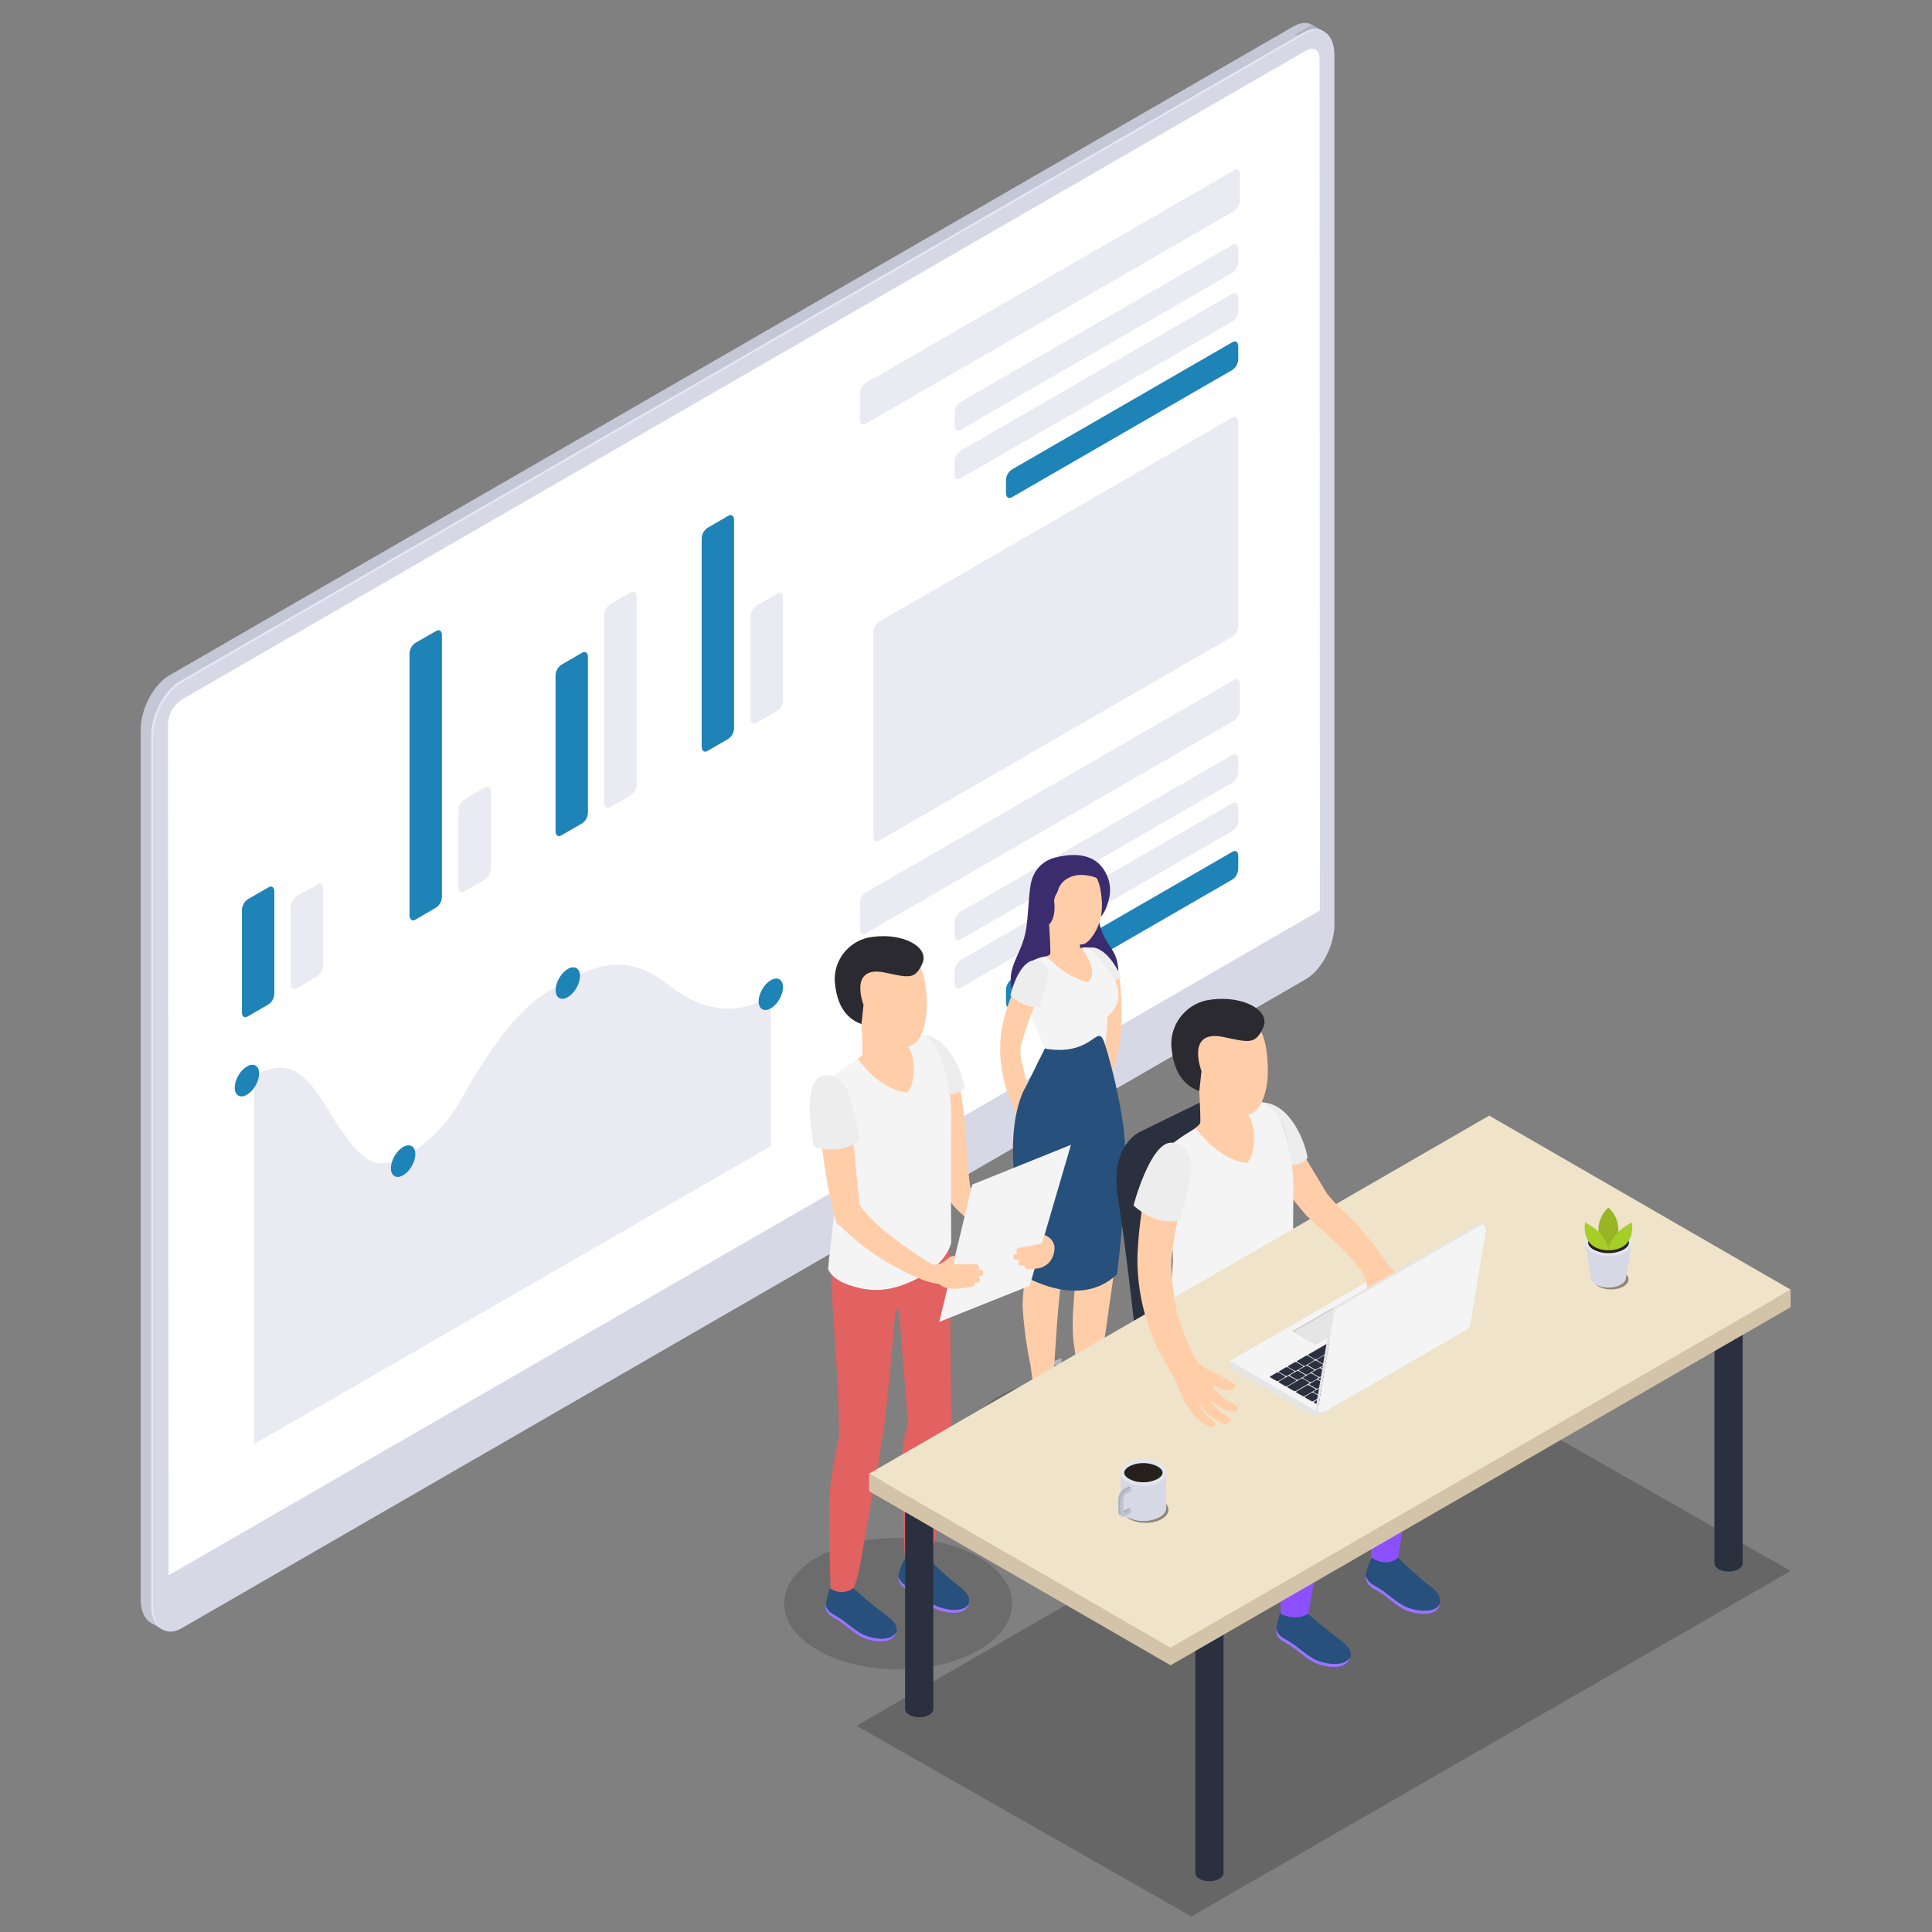 <?xml version="1.0" encoding="UTF-8" standalone="no"?>
<!DOCTYPE svg PUBLIC "-//W3C//DTD SVG 1.1//EN" "http://www.w3.org/Graphics/SVG/1.1/DTD/svg11.dtd">
<svg width="100%" height="100%" viewBox="0 0 500 500" version="1.1" xmlns="http://www.w3.org/2000/svg" xmlns:xlink="http://www.w3.org/1999/xlink" xml:space="preserve" xmlns:serif="http://www.serif.com/" style="fill-rule:evenodd;clip-rule:evenodd;stroke-linejoin:round;stroke-miterlimit:2;">
    <rect x="0" y="0" width="500" height="500" fill="#808080" stroke="none"/>
    <g transform="matrix(-0.657,0,0,0.657,465.227,167.477)">
        <g id="Слой_2">
            <g id="Dunno">
                <g id="monitor" transform="matrix(1.547,0,0,1.547,-104.211,-245.884)">
                    <path d="M254.8,342.2L254.8,339.95L258.27,341.39L254.8,342.2Z" style="fill:rgb(177,180,196);fill-rule:nonzero;"/>
                    <path d="M482,407L195.71,241.69C191.71,239.37 188.44,233.15 188.44,227.8L188.44,6.37C188.44,1.01 191.7,-1.45 195.71,0.87L482,166.14C486,168.46 489.27,174.68 489.27,180.03L489.27,401.46C489.24,406.81 486,409.27 482,407Z" style="fill:rgb(196,199,214);fill-rule:nonzero;"/>
                    <path d="M483.44,409.24L486.61,407.41L485.24,398.01L483.44,409.24Z" style="fill:rgb(196,199,214);fill-rule:nonzero;"/>
                    <path d="M187.93,2.24L191.05,0.43L195.54,3C195.54,3 190.76,3.73 190.64,3.7C190.52,3.67 187.93,2.24 187.93,2.24Z" style="fill:rgb(177,180,196);fill-rule:nonzero;"/>
                    <path d="M479.34,408.47L193.09,243.2C189.09,240.88 185.82,234.67 185.82,229.31L185.82,7.88C185.82,2.53 189.07,0.07 193.09,2.39L479.34,167.66C483.34,169.98 486.61,176.2 486.61,181.55L486.61,403C486.61,408.33 483.36,410.79 479.34,408.47Z" style="fill:rgb(228,231,242);fill-rule:nonzero;"/>
                    <path d="M478.84,408.76L192.58,243.49C188.58,241.17 185.31,234.95 185.31,229.6L185.31,8.17C185.31,2.82 188.57,0.36 192.58,2.68L478.84,168C482.84,170.31 486.11,176.53 486.11,181.89L486.11,403.26C486.11,408.62 482.85,411.08 478.84,408.76Z" style="fill:rgb(214,216,230);fill-rule:nonzero;"/>
                    <path d="M482.17,395.29L189,226L189.1,9.06C189.1,6.84 190.66,5.94 192.58,7.06L478.84,172.32C480.885,173.654 482.178,175.883 482.32,178.32L482.17,395.29Z" style="fill:white;fill-rule:nonzero;"/>
                    <path d="M304.72,102.08L210.8,47.86C209.922,47.227 209.394,46.213 209.38,45.13L209.38,38.58C209.38,37.58 210.01,37.05 210.8,37.5L304.72,91.72C305.595,92.356 306.121,93.368 306.14,94.45L306.14,101C306.14,102.05 305.5,102.54 304.72,102.08Z" style="fill:rgb(233,234,242);fill-rule:nonzero;"/>
                    <path d="M280.6,103.65L211.23,63.6C210.348,62.973 209.816,61.962 209.8,60.88L209.8,57.62C209.8,56.62 210.44,56.08 211.23,56.54L280.6,96.59C281.469,97.224 281.989,98.234 282,99.31L282,102.57C282,103.62 281.38,104.11 280.6,103.65Z" style="fill:rgb(233,234,242);fill-rule:nonzero;"/>
                    <path d="M280.6,116L211.23,76C210.348,75.373 209.816,74.362 209.8,73.28L209.8,70C209.8,69 210.44,68.46 211.23,68.92L280.6,109C281.477,109.63 282.004,110.64 282.02,111.72L282.02,114.98C282,116 281.38,116.47 280.6,116Z" style="fill:rgb(233,234,242);fill-rule:nonzero;"/>
                    <path d="M267.51,120.82L211.23,88.32C210.348,87.693 209.816,86.682 209.8,85.6L209.8,82.34C209.8,81.34 210.44,80.8 211.23,81.26L267.51,113.75C268.391,114.382 268.922,115.396 268.94,116.48L268.94,119.74C268.94,120.79 268.3,121.27 267.51,120.82Z" style="fill:rgb(30,131,183);fill-rule:nonzero;"/>
                    <path d="M304.72,231.84L210.8,177.62C209.922,176.987 209.394,175.973 209.38,174.89L209.38,168.34C209.38,167.29 210.01,166.81 210.8,167.26L304.72,221.48C305.595,222.116 306.121,223.128 306.14,224.21L306.14,230.76C306.14,231.81 305.5,232.29 304.72,231.84Z" style="fill:rgb(233,234,242);fill-rule:nonzero;"/>
                    <path d="M280.6,233.41L211.23,193.41C210.349,192.778 209.818,191.764 209.8,190.68L209.8,187.42C209.8,186.37 210.44,185.89 211.23,186.35L280.6,226.35C281.475,226.986 282.001,227.998 282.02,229.08L282.02,232.34C282,233.38 281.38,233.86 280.6,233.41Z" style="fill:rgb(233,234,242);fill-rule:nonzero;"/>
                    <path d="M280.6,245.77L211.23,205.72C210.351,205.091 209.82,204.081 209.8,203L209.8,199.74C209.8,198.74 210.44,198.21 211.23,198.67L280.6,238.67C281.475,239.306 282.001,240.318 282.02,241.4L282.02,244.66C282,245.74 281.38,246.22 280.6,245.77Z" style="fill:rgb(233,234,242);fill-rule:nonzero;"/>
                    <path d="M267.51,250.57L211.23,218.08C210.348,217.449 209.816,216.435 209.8,215.35L209.8,212.09C209.8,211.04 210.44,210.56 211.23,211.02L267.51,243.51C268.391,244.142 268.922,245.156 268.94,246.24L268.94,249.5C268.94,250.55 268.3,251 267.51,250.57Z" style="fill:rgb(30,131,183);fill-rule:nonzero;"/>
                    <path d="M329.85,247.94C329.85,247.94 340.21,256.64 355.17,244.76C365.85,236 375.4,241 380.72,244C386.04,247 393.72,248.84 408.35,275.26C408.35,275.26 413.11,283.54 420.97,288.08C428.83,292.62 432.61,290.4 438.79,281.08C444.97,271.76 449.02,261.44 460.38,268.18L460.38,361.87L328.83,286L328.83,247.33L329.85,247.94Z" style="fill:rgb(233,234,242);fill-rule:nonzero;"/>
                    <path d="M301.26,208.22L211.26,156.22C210.379,155.588 209.848,154.574 209.83,153.49L209.83,101.56C209.83,100.56 210.47,100.03 211.26,100.48L301.26,152.48C302.141,153.112 302.672,154.126 302.69,155.21L302.69,207.16C302.69,208.19 302.05,208.67 301.26,208.22Z" style="fill:rgb(233,234,242);fill-rule:nonzero;"/>
                    <path d="M380.53,244.47L380.53,315.73" style="fill:none;fill-rule:nonzero;"/>
                    <path d="M420.78,289.54L420.78,338.96" style="fill:none;fill-rule:nonzero;"/>
                    <g transform="matrix(0.866,-0.5,0.5,0.866,-71.26,223.03)">
                        <ellipse cx="380.53" cy="244.47" rx="2.53" ry="4.39" style="fill:rgb(30,131,183);"/>
                    </g>
                    <g transform="matrix(0.87,-0.5,0.5,0.87,-72.43,266.14)">
                        <ellipse cx="460.38" cy="268.23" rx="2.53" ry="4.39" style="fill:rgb(30,131,183);"/>
                    </g>
                    <g transform="matrix(0.87,-0.5,0.5,0.87,-87.96,249.08)">
                        <ellipse cx="420.78" cy="288.66" rx="2.53" ry="4.39" style="fill:rgb(30,131,183);"/>
                    </g>
                    <g transform="matrix(0.866,-0.5,0.5,0.866,-79.61,197.56)">
                        <ellipse cx="328.83" cy="247.33" rx="2.53" ry="4.39" style="fill:rgb(30,131,183);"/>
                    </g>
                    <path d="M332.54,178.23L327.15,175.12C326.269,174.488 325.738,173.474 325.72,172.39L325.72,146.39C325.72,145.34 326.36,144.86 327.15,145.31L332.54,148.43C333.419,149.04 333.961,150.031 334,151.1L334,177.15C334,178.2 333.33,178.68 332.54,178.23Z" style="fill:rgb(233,234,242);fill-rule:nonzero;"/>
                    <path d="M345,185.4L339.61,182.28C338.728,181.653 338.196,180.642 338.18,179.56L338.18,126.56C338.18,125.56 338.82,125.02 339.61,125.48L345,128.6C345.881,129.232 346.412,130.246 346.43,131.33L346.43,184.33C346.39,185.37 345.75,185.85 345,185.4Z" style="fill:rgb(30,131,183);fill-rule:nonzero;"/>
                    <path d="M369.79,199.73L364.4,196.62C363.515,195.991 362.983,194.975 362.97,193.89L362.97,146.05C362.97,145 363.61,144.52 364.4,144.97L369.79,148.08C370.671,148.712 371.202,149.726 371.22,150.81L371.22,198.66C371.22,199.71 370.58,200.19 369.79,199.73Z" style="fill:rgb(233,234,242);fill-rule:nonzero;"/>
                    <path d="M382.21,206.9L376.82,203.79C375.939,203.158 375.408,202.144 375.39,201.06L375.39,161.42C375.39,160.42 376.03,159.89 376.82,160.34L382.21,163.46C383.092,164.087 383.624,165.098 383.64,166.18L383.64,205.82C383.64,206.88 383,207.36 382.21,206.9Z" style="fill:rgb(30,131,183);fill-rule:nonzero;"/>
                    <path d="M406.94,221.18L401.54,218.07C400.662,217.437 400.134,216.423 400.12,215.34L400.12,195.75C400.12,194.69 400.75,194.21 401.54,194.67L406.94,197.78C407.815,198.416 408.341,199.428 408.36,200.51L408.36,220.1C408.36,221.15 407.72,221.63 406.94,221.18Z" style="fill:rgb(233,234,242);fill-rule:nonzero;"/>
                    <path d="M419.35,228.35L414,225.23C413.118,224.603 412.586,223.592 412.57,222.51L412.57,155.88C412.57,154.82 413.21,154.34 414,154.8L419.39,157.91C420.272,158.541 420.804,159.555 420.82,160.64L420.82,227.27C420.78,228.32 420.14,228.8 419.35,228.35Z" style="fill:rgb(30,131,183);fill-rule:nonzero;"/>
                    <path d="M449.64,245.84L444.25,242.72C443.368,242.093 442.836,241.082 442.82,240L442.82,220.4C442.82,219.35 443.46,218.87 444.25,219.32L449.64,222.44C450.525,223.069 451.057,224.085 451.07,225.17L451.07,244.76C451.07,245.81 450.43,246.29 449.64,245.84Z" style="fill:rgb(233,234,242);fill-rule:nonzero;"/>
                    <path d="M462.06,253L456.67,249.88C455.785,249.251 455.253,248.235 455.24,247.15L455.24,221.15C455.24,220.1 455.88,219.62 456.67,220.07L462.06,223.18C462.941,223.812 463.472,224.826 463.49,225.91L463.49,251.96C463.49,253 462.85,253.46 462.06,253Z" style="fill:rgb(30,131,183);fill-rule:nonzero;"/>
                </g>
                <g transform="matrix(1.978,0,0,1.978,-484.207,-586.179)">
                    <ellipse cx="423.93" cy="486.82" rx="22.69" ry="13.1" style="fill-opacity:0.16;"/>
                </g>
                <g id="Girl_8" transform="matrix(1.858,0,0,1.858,-562.526,-357.121)">
                    <ellipse cx="455.85" cy="360.19" rx="22.69" ry="13.1" style="fill-opacity:0.2;"/>
                    <path id="_Контур_27_" serif:id="_Контур_27" d="M454.85,237.69C455.76,236.23 462.71,235.27 465,241.16C465.86,243.39 465.73,249.1 466.46,252.68C467.19,256.26 468.89,258.3 469.46,261.21C470.03,264.12 469.08,268.99 462.07,269.86C455.06,270.73 449.67,268.26 448.01,266.02C446.35,263.78 446.32,259.02 448.01,256.49C449.7,253.96 451.01,251.86 451.01,248.49L454.85,237.69Z" style="fill:rgb(58,44,109);fill-rule:nonzero;"/>
                    <path d="M446.53,262.33C446.53,262.33 444.88,274 448,282.21C451.12,290.42 450.25,280.08 450.25,280.08L449.5,277.62C449.5,277.62 448.88,268.12 449.14,265.79C449.4,263.46 449.34,261.46 449.5,261.27C449.66,261.08 448.89,260.71 448.56,260.66C448.23,260.61 446.53,262.33 446.53,262.33Z" style="fill:rgb(255,206,169);fill-rule:nonzero;"/>
                    <path id="_Контур_28_" serif:id="_Контур_28" d="M459.44,236.68C459.44,236.68 454.21,235.17 451.04,238C448.909,239.96 448.043,242.955 448.8,245.75C449.22,247.4 450.07,249.66 451.38,249.75C452.69,249.84 459.44,236.68 459.44,236.68Z" style="fill:rgb(58,44,109);fill-rule:nonzero;"/>
                    <path id="_Контур_29_" serif:id="_Контур_29" d="M461.44,251C461.44,251 461.1,256.83 461.21,257.26C461.32,257.69 463.49,258.1 464.11,258.61C464.73,259.12 460.94,265.03 459.01,265.91C457.08,266.79 451.13,264.55 450.72,261.58C450.34,258.86 452.42,256.74 453.23,256C453.776,255.964 454.324,255.964 454.87,256L455.04,253.18C457.65,252.25 461.44,251 461.44,251Z" style="fill:rgb(255,206,169);fill-rule:nonzero;"/>
                    <path id="_Контур_30_" serif:id="_Контур_30" d="M462.24,257.77C463.88,258.03 465.75,258.9 466.01,259.77C466.686,263 466.525,266.35 465.54,269.5C464.12,273.25 463.17,275.64 462.35,277.26C462.35,277.26 455.26,280.26 449.55,276.75C449.55,276.75 449.15,272.75 449.13,270.58C443.85,265.98 448.36,260.3 452.83,255.89C453.366,255.85 453.904,255.85 454.44,255.89C454.976,255.93 450.44,260.61 453.23,263.29C459.16,261.5 460.34,258.84 462.24,257.77Z" style="fill:rgb(244,244,244);fill-rule:nonzero;"/>
                    <path id="_Контур_31_" serif:id="_Контур_31" d="M450.55,243.72C451.14,239.97 453.84,237.14 457.71,237.37C461.649,237.557 464.788,240.848 464.788,244.792C464.788,247.29 463.528,249.627 461.44,251C461.307,251.564 461.109,252.111 460.85,252.63C459.48,254.23 455.85,255.24 454.64,255.25C453.64,255.25 452.71,254.3 451.74,252.69C449.71,249.29 450.23,245.57 450.55,243.72Z" style="fill:rgb(255,206,169);fill-rule:nonzero;"/>
                    <path d="M458.9,237.44C461.61,237.97 463.84,238.73 464.58,241.39C465.08,243.23 465.74,246.72 465.11,248.19L464.73,249.26L461.44,251C461.44,251 459.91,249.72 460.39,246C460.368,245.494 460.209,245.003 459.93,244.58C459.721,244.228 459.566,243.847 459.47,243.45C459.082,242.442 458.323,241.619 457.35,241.15C454.9,239.78 451.35,240.96 450.83,241.46C452.213,238.38 455.608,236.688 458.9,237.44Z" style="fill:rgb(58,44,109);fill-rule:nonzero;"/>
                    <path id="_Контур_32_" serif:id="_Контур_32" d="M466.2,285C466.81,281.2 467.95,278.74 467.42,276.65C466.239,272.424 464.693,268.309 462.8,264.35C461.6,261.99 461.97,260.35 463.21,259.41C464.61,258.41 465.94,258.82 467.21,261.41C468.8,264.7 470.58,268.08 471.45,272.98C472.008,276.149 471.967,279.396 471.33,282.55C470.79,285.96 469.71,287.88 468.42,291.08C468.06,292 465.68,288.24 466.2,285Z" style="fill:rgb(255,206,169);fill-rule:nonzero;"/>
                    <path d="M463.83,355.83C462.46,356.94 460.32,356.17 460.22,356.27C458.627,357.644 456.958,358.926 455.22,360.11C454.36,360.78 453.03,361.68 453.27,362.98C453.7,365.29 457.4,364.58 458.8,363.87C460.2,363.16 461.33,361.99 462.65,361.17C463.6,360.58 464.52,360.28 464.65,359.09C464.74,358.37 464.07,355.8 463.83,355.83Z" style="fill:rgb(39,80,124);fill-rule:nonzero;"/>
                    <path d="M464.63,358.61C464.45,359.75 463.54,360.07 462.63,360.61C461.29,361.44 460.11,362.61 458.71,363.35C457.31,364.09 454.2,364.65 453.3,363C453.79,365.23 457.43,364.53 458.81,363.83C460.19,363.13 461.34,361.95 462.66,361.13C463.61,360.54 464.53,360.24 464.66,359.05C464.661,358.903 464.651,358.756 464.63,358.61Z" style="fill:rgb(30,121,172);fill-rule:nonzero;"/>
                    <path d="M454.2,353.9C452.95,354.9 451.05,354.35 450.96,354.45C449.495,355.7 447.963,356.869 446.37,357.95C445.58,358.56 444.37,359.39 444.58,360.57C444.98,362.69 448.37,362.04 449.65,361.39C450.93,360.74 451.97,359.67 453.18,358.92C454.04,358.38 454.89,358.1 455.03,357.01C455.11,356.35 454.43,353.88 454.2,353.9Z" style="fill:rgb(39,80,124);fill-rule:nonzero;"/>
                    <path d="M455,356.57C454.83,357.62 454,357.9 453.14,358.44C451.91,359.2 450.83,360.3 449.55,360.95C448.27,361.6 445.42,362.14 444.55,360.63C445,362.63 448.33,362.03 449.55,361.39C449.834,361.241 450.112,361.068 450.386,360.881C451.288,360.265 452.152,359.495 453.08,358.92C453.94,358.38 454.79,358.1 454.93,357.01C454.967,356.866 454.99,356.719 455,356.57Z" style="fill:rgb(30,121,172);fill-rule:nonzero;"/>
                    <path d="M446.81,290.1C447.42,285.37 449.16,278.5 449.16,278.5C450.808,279.274 452.592,279.719 454.41,279.81C457.072,279.793 459.726,279.532 462.34,279.03C463.195,280.523 464.129,281.968 465.14,283.36C466.5,285.25 469.14,289.36 468.51,296.65C468.1,301.38 465.44,321.49 465.44,321.49C466.473,324.872 467.022,328.384 467.07,331.92C466.83,336.119 466.275,340.294 465.41,344.41L463.83,355.83C463.83,355.83 461.72,357.35 460.22,356.27L460.41,345.1C460.23,342.37 459.96,338.34 459.78,335.76C459.5,331.57 458.78,324.91 458.53,323.24C458.28,321.57 457.78,318.67 457.53,315.41C457.28,312.15 456.05,295.61 456.05,295.61L455.88,298.71C455.88,298.71 455.71,303.71 454.99,309.95C454.27,316.19 453.99,318.95 453.99,318.95C454.674,320.199 455.153,321.549 455.41,322.95C455.54,324.29 457.07,334.95 456.15,340.31L454.29,354C453.339,354.655 452.129,354.815 451.04,354.43L449.93,340.59C449.19,335.32 447.62,324.16 447.38,322.71C446.846,319.788 446.532,316.829 446.44,313.86C446.07,307.87 446.21,294.83 446.81,290.1Z" style="fill:rgb(255,206,169);fill-rule:nonzero;"/>
                    <path d="M462.35,277.29L466.42,285.47C466.42,285.47 472.64,294.57 466.2,317.95L467.41,325.16C467.41,325.16 455.22,332.99 447.06,325.16C447.06,325.16 444.23,303.55 445.74,293.59C446.572,287.858 447.842,282.198 449.54,276.66C451.238,271.122 451.54,278.87 461.81,277.41" style="fill:rgb(39,80,124);fill-rule:nonzero;"/>
                    <path d="M469.66,266.05C469.66,266.05 466.83,268.87 463.47,268.52L461.86,263C461.86,263 460.86,260.13 463.26,258.87C465.66,257.61 468.25,260.43 469.66,266.05Z" style="fill:rgb(237,237,237);fill-rule:nonzero;"/>
                    <path d="M452.83,255.92C452.83,255.92 449.59,254.92 446.16,262.11L447.44,262.88C449.047,260.419 450.849,258.091 452.83,255.92Z" style="fill:rgb(237,237,237);fill-rule:nonzero;"/>
                </g>
                <g id="Men_13" transform="matrix(-2.197,0,0,2.197,404.774,-421.82)">
                    <path d="M11,360.45C12.53,361.69 14.78,360.56 14.89,360.67C16.681,362.333 18.561,363.899 20.52,365.36C21.52,366.11 22.95,367.11 22.68,368.54C22.2,371.11 18.09,370.32 16.54,369.54C14.99,368.76 13.72,367.45 12.25,366.54C11.25,365.89 10.17,365.54 10.01,364.23C9.86,363.42 10.68,360.42 11,360.45Z" style="fill:rgb(39,80,124);fill-rule:nonzero;"/>
                    <path d="M10,363.69C10.2,364.96 11.22,365.31 12.26,365.95C13.75,366.88 15.06,368.22 16.61,369C18.16,369.78 21.61,370.45 22.61,368.61C22.07,371.09 18.02,370.31 16.49,369.54C14.96,368.77 13.67,367.45 12.2,366.54C11.2,365.89 10.12,365.54 9.96,364.23C9.949,364.049 9.962,363.867 10,363.69Z" style="fill:rgb(156,115,255);fill-rule:nonzero;"/>
                    <path d="M24.19,355.53C25.71,356.77 28.38,355.41 28.5,355.53C30.08,357.136 31.749,358.652 33.5,360.07C34.45,360.82 35.94,361.82 35.67,363.25C35.19,365.82 31.07,365.03 29.52,364.25C27.97,363.47 26.7,362.16 25.23,361.25C24.23,360.6 23.15,360.25 22.99,358.94C22.91,358.14 23.92,355.5 24.19,355.53Z" style="fill:rgb(39,80,124);fill-rule:nonzero;"/>
                    <path d="M23.06,358.58C23.26,359.85 24.28,360.2 25.32,360.85C26.81,361.77 28.12,363.11 29.67,363.85C31.22,364.59 34.67,365.29 35.67,363.46C35.13,365.94 31.08,365.16 29.55,364.38C28.02,363.6 26.73,362.29 25.26,361.38C24.21,360.73 23.18,360.38 23.02,359.07C23.014,358.906 23.027,358.741 23.06,358.58Z" style="fill:rgb(156,115,255);fill-rule:nonzero;"/>
                    <path id="_Контур_11_" serif:id="_Контур_11" d="M10.86,304.15C10.94,306.46 11.66,316.47 11.98,321.77C12.3,327.07 12.37,333.57 12.37,333.57C12.37,333.57 11.46,337.44 10.86,341.98C10.26,346.52 10.86,360.85 10.86,360.85C12.051,361.608 13.579,361.608 14.77,360.85C15.961,360.092 17.21,349.38 18.34,344.21C19.47,339.04 19.67,336.07 20.25,332.86C20.96,328.99 22.49,310.91 22.49,310.91L23.11,310.91L24.74,331.32C24.246,332.828 23.911,334.383 23.74,335.96C23.3,339.28 24.21,356.01 24.21,356.01C25.536,356.746 27.168,356.68 28.43,355.84C29.692,355 32.51,333.68 32.51,330.31C32.51,328.08 32.12,298.68 32.12,298.68L10.86,304.15Z" style="fill:rgb(226,97,97);fill-rule:nonzero;"/>
                    <path id="_Контур_12_" serif:id="_Контур_12" d="M16.39,259.57C16.39,259.57 16.65,264.57 16.54,265.04C16.43,265.51 14.23,266.96 13.59,267.49C12.95,268.02 17.07,272.08 19.07,273C21.07,273.92 27.41,271.5 27.53,268.38C27.65,265.26 26.44,262.65 25.47,262.51C24.5,262.37 16.39,259.57 16.39,259.57Z" style="fill:rgb(255,206,169);fill-rule:nonzero;"/>
                    <path d="M30.17,268.9C30.46,266.68 29,264.58 30.42,262.81C35.42,267.68 34.75,280.55 35.88,288.81C39.56,292.67 46.97,296.46 49.05,297.4C49.43,297.58 49.76,297.76 49.69,298.17C49.414,299.531 48.837,300.812 48,301.92C43.1,299.8 39.57,298.59 33.44,292.77C32.862,292.153 32.344,291.483 31.89,290.77C30.1,285.48 29.66,272.73 30.17,268.9Z" style="fill:rgb(255,206,169);fill-rule:nonzero;"/>
                    <path id="_Контур_13_" serif:id="_Контур_13" d="M15.83,265.91C15.83,265.91 19.48,271.35 24.57,271.86C26.18,270.28 26.32,264.65 24.1,262.86C24.1,262.86 26.1,261.21 27.54,261.53C29.038,262.437 30.155,263.86 30.68,265.53C31.973,269.271 32.583,273.214 32.48,277.17C32.39,282.51 32.48,298.81 32.48,298.81C32.48,298.81 31.76,302.26 27.16,304.81C22.56,307.36 19.16,307.63 16.01,306.9C13.43,306.3 11.3,305.39 10.41,303.52C10.64,299.78 12.31,290.02 11.69,285.32C11.07,280.62 10.07,277.11 9.81,273.32C9.55,269.53 10.31,269.6 12.22,268.24C13.368,267.381 14.574,266.602 15.83,265.91Z" style="fill:rgb(244,244,244);fill-rule:nonzero;"/>
                    <path id="_Контур_14_" serif:id="_Контур_14" d="M27.77,252.07C27.17,248.17 24.36,245.21 20.34,245.43C16.246,245.636 12.989,249.061 12.989,253.16C12.989,255.726 14.265,258.132 16.39,259.57C16.532,260.163 16.743,260.737 17.02,261.28C18.44,262.94 22.75,263.97 24.02,263.79C25.522,263.657 26.799,262.615 27.23,261.17C28.52,258.1 28.1,254 27.77,252.07Z" style="fill:rgb(255,206,169);fill-rule:nonzero;"/>
                    <path d="M16.39,259.57L16.76,256.16C16.76,256.16 14,249 20.55,250.34C24.89,251.26 25.98,251.65 27.3,248.74C28.62,245.83 23.97,243.21 18.44,243.94C14.51,244.348 11.512,247.74 11.59,251.69C11.74,253.83 12.31,258.17 16.39,259.57Z" style="fill:rgb(43,42,48);fill-rule:nonzero;"/>
                    <path d="M8.69,271.07C10.6,270.53 9.15,270.98 10.6,270.53C15.6,275.39 14.94,283.74 16.07,291.98C18.81,296.51 29,302.65 29,302.65C29.13,303.52 28.82,303.78 27.72,305.56C22.058,303.384 16.907,300.061 12.59,295.8C12.35,295.57 12,295.51 11.9,295.2C10.13,289.94 8.19,274.9 8.69,271.07Z" style="fill:rgb(255,206,169);fill-rule:nonzero;"/>
                    <path d="M53.95,281.23L46.55,306.5L30.34,312.98L36.25,288.36L53.95,281.23Z" style="fill:rgb(244,244,244);fill-rule:nonzero;"/>
                    <path d="M26.42,302.83C26.66,301.97 27.29,302.18 27.99,302.4C28.752,302.703 29.587,302.776 30.39,302.61C31.016,302.303 31.595,301.909 32.11,301.44C32.437,301.246 32.81,301.143 33.19,301.14C33.19,301.35 32.82,302.64 32.82,302.64L36.74,302.64C36.781,302.631 36.823,302.627 36.865,302.627C37.194,302.627 37.465,302.898 37.465,303.227C37.465,303.381 37.406,303.529 37.3,303.64L37.54,303.64C38.27,303.47 38.54,304.59 37.85,304.76L37.25,304.85C37.73,305.03 37.85,305.85 37.25,305.93L37.06,305.93C36.974,305.949 36.886,305.949 36.8,305.93L36.69,305.93C36.699,305.972 36.703,306.015 36.703,306.057C36.703,306.372 36.471,306.642 36.16,306.69C34.42,306.91 31.87,307.6 30.3,306.17C29.21,306.066 28.145,305.778 27.15,305.32C26.16,304.83 26.13,303.86 26.42,302.83Z" style="fill:rgb(255,206,169);fill-rule:nonzero;"/>
                    <path d="M44.17,300.76L44.41,300.76C44.251,300.648 44.156,300.465 44.156,300.27C44.156,299.943 44.423,299.673 44.75,299.67C45.12,299.67 48.75,298.91 48.75,298.91L49.19,297.41C49.19,297.32 49.82,297.71 49.84,297.72C50.483,298.119 50.91,298.789 51,299.54C51.047,300.577 50.688,301.593 50,302.37C49.34,303.03 48.453,303.413 47.52,303.44L46.26,303.52C46.243,303.521 46.227,303.522 46.21,303.522C45.867,303.522 45.584,303.243 45.58,302.9L45.4,302.9C45.314,302.919 45.226,302.919 45.14,302.9L45,302.9C44.38,302.9 44.33,302.12 44.75,301.84L44.15,301.84C43.36,301.92 43.42,300.76 44.17,300.76Z" style="fill:rgb(255,206,169);fill-rule:nonzero;"/>
                    <path d="M32.23,272.2C33.234,272.154 34.183,271.724 34.88,271C34.74,269.13 32.35,262 27.54,261.51C28.848,262.428 29.885,263.682 30.54,265.14C31.283,267.447 31.848,269.807 32.23,272.2Z" style="fill:rgb(237,237,237);fill-rule:nonzero;"/>
                    <path d="M7.83,281.57C7.83,281.57 12.61,283.22 15.98,280.45C16.35,279.81 13.98,271.67 13.98,271.67C13.98,271.67 11.98,267.5 8.83,269.16C5.68,270.82 7.83,281.57 7.83,281.57Z" style="fill:rgb(237,237,237);fill-rule:nonzero;"/>
                </g>
                <g id="Слой_1-2">
                    <g id="Men_12">
                        <path d="M238.8,500L2.75,363.89L134.7,288.77L370.75,424.88L238.8,500Z" style="fill-opacity:0.2;fill-rule:nonzero;"/>
                        <path d="M203.08,379.1C199.57,381.96 194.38,379.34 194.08,379.61C190.5,383.19 185.08,387.28 181.08,390.4C178.89,392.13 175.47,394.4 176.08,397.75C177.19,403.67 186.67,401.85 190.25,400.04C193.83,398.23 196.74,395.22 200.13,393.12C202.54,391.62 204.92,390.84 205.29,387.79C205.6,386 203.7,379 203.08,379.1Z" style="fill:rgb(39,80,124);fill-rule:nonzero;"/>
                        <path d="M205.33,386.56C204.86,389.48 202.52,390.29 200.12,391.78C196.68,393.91 193.65,397 190.12,398.78C186.81,400.45 178.57,402.11 176.25,397.88C177.51,403.59 186.82,401.8 190.37,400.01C193.92,398.22 196.86,395.19 200.25,393.09C202.66,391.59 205.04,390.81 205.41,387.76C205.428,387.358 205.402,386.956 205.33,386.56Z" style="fill:rgb(156,115,255);fill-rule:nonzero;"/>
                        <path d="M167.43,358.57C163.92,361.43 157.77,358.3 157.51,358.57C153.848,362.265 149.979,365.747 145.92,369C143.73,370.72 140.32,373 140.92,376.34C142.02,382.26 151.5,380.44 155.08,378.63C158.66,376.82 161.58,373.81 164.96,371.71C167.38,370.21 169.75,369.43 170.13,366.39C170.37,364.57 168.06,358.49 167.43,358.57Z" style="fill:rgb(39,80,124);fill-rule:nonzero;"/>
                        <path d="M170,365.6C169.54,368.52 167.19,369.33 164.8,370.82C161.36,372.95 158.33,376.04 154.75,377.82C151.45,379.49 143.2,381.15 140.88,376.92C142.15,382.63 151.46,380.84 155,379.05C158.54,377.26 161.5,374.23 164.88,372.13C167.3,370.63 169.67,369.85 170.05,366.8C170.073,366.399 170.056,365.997 170,365.6Z" style="fill:rgb(156,115,255);fill-rule:nonzero;"/>
                        <path id="_Контур_" d="M250.07,266.46C253.96,290.79 243.15,299.87 229.07,305.05C218.99,308.76 204.53,314.48 204.53,314.48C204.53,314.48 204.73,319.82 204.84,331.81C204.94,342.36 203.55,380.89 203.55,380.89C203.55,380.89 197.73,383.89 192.79,380.77C192.79,380.77 187.13,351.25 185.92,337.94C184.29,319.89 181.52,308.07 182.45,304.19C183.26,300.77 202.99,291.06 209.25,285.87L167.91,299.72C168.733,304.206 169.135,308.759 169.11,313.32C168.73,327.64 167.94,358.65 167.94,358.65C167.94,358.65 162.27,362.74 157.43,358.73C157.43,358.73 147.03,297.34 148.29,289.21C149.49,281.5 185.92,265.74 192.34,260.31C194.604,258.47 197.548,257.676 200.43,258.13L250.07,266.46Z" style="fill:rgb(140,80,255);fill-rule:nonzero;"/>
                        <path d="M234.24,178.79L258.29,190.56C258.29,190.56 271.35,195.21 267.69,217.28C265.03,233.28 261.47,265.36 261.47,265.36L216.25,260.78L234.24,178.79Z" style="fill:rgb(43,48,63);fill-rule:nonzero;"/>
                        <path id="_Контур_2_" serif:id="_Контур_2" d="M235.68,174.86C235.68,174.86 235.08,186.45 235.34,187.48C235.6,188.51 240.66,191.9 242.13,193.12C243.6,194.34 234.13,203.69 229.51,205.81C224.89,207.93 210.28,202.34 210.02,195.17C209.76,188 212.52,181.96 214.77,181.64C217.02,181.32 235.68,174.86 235.68,174.86Z" style="fill:rgb(255,206,169);fill-rule:nonzero;"/>
                        <path d="M193.59,201.62L185.26,215.5L174.16,228L182.49,233.55L193.59,223.83C193.59,223.83 211.16,203 210,201.62C208.84,200.24 193.59,201.62 193.59,201.62Z" style="fill:rgb(255,206,169);fill-rule:nonzero;"/>
                        <path id="_Контур_3_" serif:id="_Контур_3" d="M237,189.48C237,189.48 228.59,202 216.86,203.18C213.16,199.54 212.86,186.56 217.94,182.41C217.94,182.41 213.24,178.62 210.02,179.35C206.563,181.449 203.987,184.74 202.78,188.6C199.792,197.217 198.389,206.304 198.64,215.42C198.84,227.72 198.64,258.8 198.64,258.8C198.64,258.8 200.39,270.68 211,276.59C219.451,281.363 229.412,282.736 238.84,280.43C244.78,279.05 247,275.72 249.04,271.43C248.51,262.81 245.1,245.07 246.54,234.24C247.98,223.41 250.26,215.31 250.85,206.55C251.44,197.79 249.7,197.97 245.31,194.84C242.674,192.853 239.897,191.062 237,189.48Z" style="fill:rgb(244,244,244);fill-rule:nonzero;"/>
                        <ellipse cx="231.7" cy="482.9" rx="5.55" ry="3.21" style="fill:rgb(43,48,63);"/>
                        <rect x="226.15" y="373.65" width="11.11" height="108.92" style="fill:rgb(43,48,63);"/>
                        <ellipse cx="27.21" cy="360.93" rx="5.55" ry="3.21" style="fill:rgb(43,48,63);"/>
                        <rect x="21.66" y="251.67" width="11.11" height="108.92" style="fill:rgb(43,48,63);"/>
                        <ellipse cx="346.02" cy="418.34" rx="5.55" ry="3.21" style="fill:rgb(43,48,63);"/>
                        <rect x="340.47" y="317.42" width="11.11" height="100.59" style="fill:rgb(43,48,63);"/>
                        <path d="M359.74,329L121.49,191.48L8.76,256.56L2.76,253.09L2.76,260L247,401.06L365.74,332.51L365.74,325.57L359.74,329Z" style="fill:rgb(211,196,169);fill-rule:nonzero;"/>
                        <path d="M247.02,394.12L2.75,253.09L121.49,184.54L365.76,325.57L247.02,394.12Z" style="fill:rgb(239,227,202);fill-rule:nonzero;"/>
                        <path id="_Контур_4_" serif:id="_Контур_4" d="M223.49,289.34C225.55,288.34 227.05,286.78 230.07,285.56C232.2,284.9 234.136,283.729 235.71,282.15C237.77,280.15 241.15,272.49 243.56,265.05C246.41,256.26 246.9,244.32 246.4,239.17C245.4,228.73 241.61,214.11 240.66,208.1C239.71,202.09 241.66,199.7 244.44,197.48C247.72,194.88 252.25,196.03 254.68,204.48C257.799,216.136 259.607,228.103 260.07,240.16C260.171,249.104 258.796,258.004 256,266.5C253.47,274.4 250.17,280.08 245.95,287.22C244.79,289.16 244.42,290.89 242.66,294.85C240.9,298.81 237.9,303 235,305.09C232.1,307.18 230.66,307.5 230,307.09C229.13,306.58 229.31,305.64 230.54,304.52C232.634,302.89 234.416,300.894 235.8,298.63C237.184,296.366 233.22,301.22 231.54,302.63C230.045,303.889 228.391,304.944 226.62,305.77C224.89,306.53 222.5,305.07 223.72,303.91C224.94,302.75 226.19,302.18 228.65,300.05C229.959,298.929 231.131,297.657 232.14,296.26C230.415,297.577 228.589,298.758 226.68,299.79C224,301.16 222.61,301.18 221.68,301.14C220.75,301.1 219.68,299.83 221.37,298.59C222.9,297.48 225.3,296.73 227.89,294.15C229.77,292.28 230.84,290.69 230.31,290.66C229.78,290.63 228.75,291.8 226.54,292.5C224.33,293.2 221.97,292.56 221.69,291.35C221.41,290.14 221.43,290.36 223.49,289.34Z" style="fill:rgb(255,206,169);fill-rule:nonzero;"/>
                        <path id="_Контур_5_" serif:id="_Контур_5" d="M209.45,157.59C210.83,148.59 217.31,141.77 226.59,142.29C236.01,142.786 243.492,150.672 243.492,160.105C243.492,166.008 240.562,171.542 235.68,174.86C235.355,176.222 234.872,177.541 234.24,178.79C230.96,182.63 221.04,185 218.19,184.59C214.53,184.07 212.54,182.54 210.8,178.54C207.72,171.48 208.69,162 209.45,157.59Z" style="fill:rgb(255,206,169);fill-rule:nonzero;"/>
                        <path d="M235.68,174.86L234.83,167.01C234.83,167.01 241.24,150.41 226.09,153.6C216.09,155.7 213.58,156.6 210.53,149.9C207.48,143.2 218.22,137.16 230.97,138.83C240.021,139.779 246.919,147.601 246.73,156.7C246.4,161.64 245.08,171.63 235.68,174.86Z" style="fill:rgb(43,42,48);fill-rule:nonzero;"/>
                        <path d="M261.61,219.91C261.61,219.91 253.34,228.13 243.56,225.76C242.16,224.81 238.8,205.59 238.8,205.59C238.8,205.59 238.8,194.94 246.97,195.22C255.14,195.5 261.61,219.91 261.61,219.91Z" style="fill:rgb(237,237,237);fill-rule:nonzero;"/>
                        <g id="_Группа_">
                            <g id="_Группа_2_" serif:id="_Группа_2">
                                <path id="_Контур_6_" serif:id="_Контур_6" d="M131.44,266.9L164.27,248C164.853,247.661 165.577,247.661 166.16,248L223.75,281.25L190,300.7L131.44,266.9Z" style="fill:rgb(244,244,244);fill-rule:nonzero;"/>
                                <path d="M191.51,293.73L194.01,295.17C194.21,295.29 194.19,295.5 193.95,295.63L191.56,297C191.313,297.13 191.017,297.13 190.77,297L188.26,295.56C188.06,295.44 188.09,295.24 188.32,295.1L190.71,293.72C190.963,293.598 191.26,293.602 191.51,293.73Z" style="fill:rgb(43,48,63);fill-rule:nonzero;"/>
                                <path d="M188,291.68L190.51,293.13C190.71,293.25 190.69,293.45 190.45,293.59L188,295C187.748,295.125 187.452,295.125 187.2,295L184.7,293.55C184.5,293.44 184.52,293.23 184.76,293.09L187.15,291.72C187.408,291.563 187.729,291.548 188,291.68Z" style="fill:rgb(43,48,63);fill-rule:nonzero;"/>
                                <path d="M184.38,289.61L186.88,291.06C187.09,291.18 187.06,291.38 186.88,291.52L184.49,292.9C184.238,293.025 183.942,293.025 183.69,292.9L181.19,291.46C180.98,291.34 181.01,291.13 181.25,291L183.63,289.62C183.867,289.509 184.14,289.505 184.38,289.61Z" style="fill:rgb(43,48,63);fill-rule:nonzero;"/>
                                <path d="M180.88,287.59L183.38,289.04C183.59,289.16 183.56,289.36 183.32,289.5L180.94,290.88C180.688,291.003 180.392,291.003 180.14,290.88L177.64,289.43C177.43,289.32 177.46,289.11 177.69,288.97L180.08,287.6C180.329,287.469 180.627,287.465 180.88,287.59Z" style="fill:rgb(43,48,63);fill-rule:nonzero;"/>
                                <path d="M177.34,285.55L179.84,286.99C180.04,287.11 180.02,287.32 179.78,287.45L177.39,288.83C177.143,288.96 176.847,288.96 176.6,288.83L174.09,287.39C173.89,287.27 173.92,287.06 174.15,286.93L176.54,285.55C176.791,285.42 177.089,285.42 177.34,285.55Z" style="fill:rgb(43,48,63);fill-rule:nonzero;"/>
                                <path d="M173.79,283.5L176.3,285C176.5,285.11 176.47,285.32 176.24,285.46L173.85,286.84C173.598,286.965 173.302,286.965 173.05,286.84L170.55,285.39C170.35,285.28 170.37,285.07 170.61,284.93L173,283.55C173.24,283.409 173.534,283.391 173.79,283.5Z" style="fill:rgb(43,48,63);fill-rule:nonzero;"/>
                                <path d="M170.25,281.46L172.75,282.9C172.96,283.02 172.93,283.22 172.7,283.36L170.31,284.74C170.059,284.87 169.761,284.87 169.51,284.74L167.01,283.3C166.8,283.18 166.83,282.97 167.07,282.84L169.45,281.46C169.701,281.33 169.999,281.33 170.25,281.46Z" style="fill:rgb(43,48,63);fill-rule:nonzero;"/>
                                <path d="M166.71,279.41L169.21,280.86C169.41,280.97 169.39,281.18 169.15,281.32L166.77,282.69C166.519,282.818 166.221,282.818 165.97,282.69L163.47,281.24C163.26,281.12 163.29,280.92 163.52,280.78L165.91,279.4C166.163,279.278 166.46,279.282 166.71,279.41Z" style="fill:rgb(43,48,63);fill-rule:nonzero;"/>
                                <path d="M163.17,277.37L165.67,278.81C165.87,278.93 165.85,279.13 165.61,279.27L163.22,280.65C162.973,280.78 162.677,280.78 162.43,280.65L159.92,279.21C159.72,279.09 159.75,278.88 159.98,278.75L162.37,277.37C162.621,277.24 162.919,277.24 163.17,277.37Z" style="fill:rgb(43,48,63);fill-rule:nonzero;"/>
                                <path d="M159.62,275.32L162.13,276.77C162.33,276.88 162.3,277.09 162.07,277.22L159.68,278.6C159.428,278.723 159.132,278.723 158.88,278.6L156.38,277.15C156.18,277.03 156.2,276.83 156.44,276.69L158.83,275.31C159.08,275.188 159.373,275.192 159.62,275.32Z" style="fill:rgb(43,48,63);fill-rule:nonzero;"/>
                                <path d="M156.08,273.27L158.58,274.72C158.79,274.84 158.76,275.04 158.53,275.18L156.14,276.56C155.888,276.685 155.592,276.685 155.34,276.56L152.84,275.12C152.63,275 152.66,274.79 152.9,274.66L155.28,273.28C155.531,273.153 155.826,273.15 156.08,273.27Z" style="fill:rgb(43,48,63);fill-rule:nonzero;"/>
                                <path d="M152.54,271.23L155.04,272.67C155.24,272.79 155.22,273 154.98,273.13L152.59,274.51C152.341,274.633 152.049,274.633 151.8,274.51L149.3,273.06C149.09,272.94 149.12,272.74 149.3,272.6L151.69,271.22C151.957,271.081 152.276,271.085 152.54,271.23Z" style="fill:rgb(43,48,63);fill-rule:nonzero;"/>
                                <path d="M149,269.18L151.51,270.63C151.71,270.75 151.69,270.95 151.45,271.09L149.06,272.47C148.812,272.595 148.518,272.595 148.27,272.47L145.76,271.03C145.56,270.91 145.58,270.7 145.82,270.57L148.21,269.19C148.457,269.064 148.75,269.06 149,269.18Z" style="fill:rgb(43,48,63);fill-rule:nonzero;"/>
                                <path d="M143.75,266.15L147.95,268.58C148.16,268.7 148.13,268.91 147.95,269.04L145.56,270.42C145.308,270.543 145.012,270.543 144.76,270.42L140.5,268C140.3,267.88 140.33,267.67 140.56,267.54L142.95,266.16C143.201,266.033 143.496,266.03 143.75,266.15Z" style="fill:rgb(43,48,63);fill-rule:nonzero;"/>
                                <path d="M189.69,288.71L192.19,290.16C192.39,290.27 192.37,290.48 192.13,290.62L189.74,292C189.492,292.125 189.198,292.125 188.95,292L186.44,290.55C186.24,290.44 186.27,290.23 186.5,290.09L188.89,288.71C189.142,288.585 189.438,288.585 189.69,288.71Z" style="fill:rgb(43,48,63);fill-rule:nonzero;"/>
                                <path d="M186.14,286.66L188.64,288.11C188.84,288.23 188.82,288.43 188.58,288.57L186.19,290C185.942,290.125 185.648,290.125 185.4,290L182.89,288.55C182.69,288.44 182.72,288.23 182.95,288.09L185.34,286.72C185.583,286.577 185.879,286.555 186.14,286.66Z" style="fill:rgb(43,48,63);fill-rule:nonzero;"/>
                                <path d="M182.59,284.61L185.09,286.06C185.29,286.18 185.27,286.38 185.03,286.52L182.65,287.9C182.398,288.023 182.102,288.023 181.85,287.9L179.35,286.46C179.14,286.34 179.17,286.13 179.4,286L181.79,284.62C182.041,284.493 182.336,284.49 182.59,284.61Z" style="fill:rgb(43,48,63);fill-rule:nonzero;"/>
                                <path d="M179,282.57L181.5,284.01C181.71,284.13 181.68,284.33 181.44,284.47L179.06,285.85C178.808,285.973 178.512,285.973 178.26,285.85L175.76,284.41C175.55,284.29 175.58,284.08 175.76,283.95L178.15,282.57C178.414,282.422 178.736,282.422 179,282.57Z" style="fill:rgb(43,48,63);fill-rule:nonzero;"/>
                                <path d="M175.52,280.53L178,282C178.21,282.12 178.18,282.32 177.94,282.46L175.56,283.84C175.308,283.963 175.012,283.963 174.76,283.84L172.26,282.39C172.05,282.28 172.08,282.07 172.31,281.93L174.7,280.56C174.951,280.416 175.259,280.404 175.52,280.53Z" style="fill:rgb(43,48,63);fill-rule:nonzero;"/>
                                <path d="M172,278.48L174.5,279.93C174.71,280.05 174.68,280.25 174.45,280.39L172,281.77C171.748,281.893 171.452,281.893 171.2,281.77L168.7,280.33C168.49,280.21 168.52,280 168.76,279.87L171.14,278.49C171.407,278.343 171.73,278.339 172,278.48Z" style="fill:rgb(43,48,63);fill-rule:nonzero;"/>
                                <path d="M168.42,276.44L170.92,277.88C171.13,278 171.1,278.2 170.92,278.34L168.53,279.72C168.278,279.845 167.982,279.845 167.73,279.72L165.23,278.28C165.03,278.16 165.05,277.95 165.29,277.82L167.67,276.44C167.907,276.327 168.183,276.327 168.42,276.44Z" style="fill:rgb(43,48,63);fill-rule:nonzero;"/>
                                <path d="M164.87,274.39L167.38,275.83C167.58,275.95 167.55,276.15 167.32,276.29L164.93,277.67C164.679,277.8 164.381,277.8 164.13,277.67L161.63,276.23C161.43,276.11 161.45,275.9 161.69,275.77L164.08,274.39C164.327,274.26 164.623,274.26 164.87,274.39Z" style="fill:rgb(43,48,63);fill-rule:nonzero;"/>
                                <path d="M161.32,272.34L163.83,273.78C164.03,273.9 164,274.11 163.77,274.24L161.38,275.62C161.129,275.75 160.831,275.75 160.58,275.62L158.08,274.18C157.88,274.06 157.9,273.86 158.14,273.72L160.53,272.34C160.777,272.21 161.073,272.21 161.32,272.34Z" style="fill:rgb(43,48,63);fill-rule:nonzero;"/>
                                <path d="M157.78,270.29L160.28,271.73C160.48,271.85 160.46,272.06 160.22,272.19L157.83,273.57C157.583,273.7 157.287,273.7 157.04,273.57L154.53,272.13C154.33,272.01 154.35,271.81 154.59,271.67L156.98,270.29C157.232,270.165 157.528,270.165 157.78,270.29Z" style="fill:rgb(43,48,63);fill-rule:nonzero;"/>
                                <path d="M154.23,268.24L156.73,269.68C156.93,269.8 156.91,270.01 156.67,270.14L154.28,271.52C154.031,271.643 153.739,271.643 153.49,271.52L151,270.11C150.8,269.99 150.83,269.79 151.06,269.65L153.45,268.27C153.692,268.142 153.979,268.131 154.23,268.24Z" style="fill:rgb(43,48,63);fill-rule:nonzero;"/>
                                <path d="M150.68,266.19L153.18,267.64C153.38,267.75 153.36,267.96 153.12,268.1L150.73,269.47C150.482,269.598 150.188,269.598 149.94,269.47L147.44,268.02C147.23,267.9 147.26,267.7 147.49,267.56L149.88,266.18C150.133,266.058 150.43,266.062 150.68,266.19Z" style="fill:rgb(43,48,63);fill-rule:nonzero;"/>
                                <path d="M193.23,290.76L197.44,293.19C197.65,293.31 197.62,293.51 197.39,293.65L195,295C194.749,295.13 194.451,295.13 194.2,295L190,292.63C189.8,292.51 189.82,292.31 190.06,292.17L192.45,290.79C192.691,290.659 192.98,290.648 193.23,290.76Z" style="fill:rgb(43,48,63);fill-rule:nonzero;"/>
                                <path d="M143.92,266L146.42,267.45C146.653,267.564 146.927,267.564 147.16,267.45L149.69,265.99C149.779,265.956 149.838,265.87 149.838,265.775C149.838,265.68 149.779,265.594 149.69,265.56L149.49,265.44C149.3,265.34 149.3,265.16 149.49,265.05L152.16,263.51C152.37,263.39 152.37,263.2 152.16,263.08L150.57,262.16C150.338,262.041 150.062,262.041 149.83,262.16L147.33,263.6L146.82,263.9L146.44,264.12L146.07,264.33L143.92,265.57C143.71,265.71 143.71,265.9 143.92,266Z" style="fill:rgb(43,48,63);fill-rule:nonzero;"/>
                                <path d="M205.23,285.79L207.73,287.24C207.93,287.35 207.91,287.56 207.67,287.7L205.28,289.07C205.031,289.193 204.739,289.193 204.49,289.07L201.99,287.62C201.78,287.5 201.81,287.3 201.99,287.16L204.38,285.78C204.647,285.641 204.966,285.645 205.23,285.79Z" style="fill:rgb(43,48,63);fill-rule:nonzero;"/>
                                <path d="M201.69,283.75L204.2,285.2C204.4,285.31 204.38,285.52 204.14,285.66L201.75,287C201.502,287.128 201.208,287.128 200.96,287L198.45,285.55C198.25,285.43 198.27,285.23 198.51,285.09L200.9,283.71C201.155,283.598 201.448,283.613 201.69,283.75Z" style="fill:rgb(43,48,63);fill-rule:nonzero;"/>
                                <path d="M198.16,281.71L200.66,283.16C200.87,283.27 200.84,283.48 200.66,283.62L198.22,285C197.969,285.128 197.671,285.128 197.42,285L194.92,283.55C194.72,283.44 194.74,283.23 194.98,283.09L197.37,281.71C197.618,281.585 197.912,281.585 198.16,281.71Z" style="fill:rgb(43,48,63);fill-rule:nonzero;"/>
                                <path d="M168.08,264.34L170.58,265.79C170.79,265.91 170.76,266.11 170.52,266.25L168.14,267.63C167.888,267.753 167.592,267.753 167.34,267.63L164.84,266.18C164.63,266.07 164.66,265.86 164.84,265.72L167.23,264.35C167.493,264.201 167.814,264.197 168.08,264.34Z" style="fill:rgb(43,48,63);fill-rule:nonzero;"/>
                                <path d="M164.55,262.3L167.05,263.75C167.25,263.87 167.23,264.07 166.99,264.21L164.6,265.59C164.352,265.715 164.058,265.715 163.81,265.59L161.3,264.14C161.1,264.03 161.13,263.82 161.36,263.68L163.75,262.31C164.001,262.183 164.296,262.18 164.55,262.3Z" style="fill:rgb(43,48,63);fill-rule:nonzero;"/>
                                <path d="M161,260.26L163.51,261.71C163.71,261.83 163.68,262.03 163.45,262.17L161.06,263.55C160.808,263.675 160.512,263.675 160.26,263.55L157.76,262.11C157.56,261.99 157.58,261.78 157.82,261.65L160.21,260.27C160.457,260.144 160.75,260.14 161,260.26Z" style="fill:rgb(43,48,63);fill-rule:nonzero;"/>
                                <path d="M157.48,258.22L159.98,259.67C160.19,259.79 160.16,259.99 159.98,260.13L157.59,261.51C157.338,261.635 157.042,261.635 156.79,261.51L154.29,260.07C154.08,259.95 154.11,259.74 154.35,259.61L156.73,258.23C156.967,258.119 157.24,258.115 157.48,258.22Z" style="fill:rgb(43,48,63);fill-rule:nonzero;"/>
                                <path d="M193.72,279.15L197.13,281.15C197.34,281.26 197.31,281.47 197.07,281.61L194.69,283C194.438,283.123 194.142,283.123 193.89,283L190.48,281C190.27,280.88 190.3,280.67 190.54,280.54L192.92,279.16C193.169,279.027 193.468,279.023 193.72,279.15Z" style="fill:rgb(43,48,63);fill-rule:nonzero;"/>
                                <path d="M171.61,266.38L175.02,268.38C175.23,268.5 175.2,268.71 174.97,268.84L172.58,270.22C172.329,270.35 172.031,270.35 171.78,270.22L168.37,268.22C168.17,268.11 168.19,267.9 168.43,267.76L170.81,266.39C171.059,266.259 171.357,266.255 171.61,266.38Z" style="fill:rgb(43,48,63);fill-rule:nonzero;"/>
                                <path d="M176.05,269L192.69,278.6C192.89,278.72 192.87,278.93 192.63,279.06L190.24,280.44C189.993,280.57 189.697,280.57 189.45,280.44L172.81,270.84C172.61,270.72 172.63,270.51 172.87,270.38L175.26,269C175.507,268.87 175.803,268.87 176.05,269Z" style="fill:rgb(43,48,63);fill-rule:nonzero;"/>
                                <path d="M192.16,286.17L194.66,287.62C194.86,287.74 194.84,287.94 194.6,288.08L192.21,289.46C191.962,289.585 191.668,289.585 191.42,289.46L188.91,288C188.71,287.89 188.73,287.68 188.97,287.54L191.36,286.17C191.612,286.047 191.908,286.047 192.16,286.17Z" style="fill:rgb(43,48,63);fill-rule:nonzero;"/>
                                <path d="M188.62,284.13L191.12,285.57C191.32,285.69 191.3,285.9 191.06,286.03L188.67,287.41C188.421,287.533 188.129,287.533 187.88,287.41L185.37,286C185.17,285.88 185.2,285.68 185.43,285.54L187.82,284.16C188.067,284.026 188.364,284.014 188.62,284.13Z" style="fill:rgb(43,48,63);fill-rule:nonzero;"/>
                                <path d="M185.08,282.09L187.58,283.53C187.78,283.65 187.76,283.86 187.52,283.99L185.14,285.37C184.889,285.5 184.591,285.5 184.34,285.37L181.84,283.93C181.63,283.81 181.66,283.6 181.84,283.47L184.23,282.09C184.494,281.942 184.816,281.942 185.08,282.09Z" style="fill:rgb(43,48,63);fill-rule:nonzero;"/>
                                <path d="M181.54,280L184.04,281.45C184.25,281.57 184.22,281.77 183.98,281.91L181.6,283.29C181.348,283.413 181.052,283.413 180.8,283.29L178.3,281.85C178.09,281.73 178.12,281.52 178.3,281.39L180.69,280.01C180.954,279.867 181.273,279.863 181.54,280Z" style="fill:rgb(43,48,63);fill-rule:nonzero;"/>
                                <path d="M178,278L180.5,279.45C180.71,279.56 180.68,279.77 180.45,279.91L178.06,281.28C177.809,281.408 177.511,281.408 177.26,281.28L174.76,279.83C174.55,279.71 174.58,279.51 174.82,279.37L177.2,278C177.452,277.877 177.748,277.877 178,278Z" style="fill:rgb(43,48,63);fill-rule:nonzero;"/>
                                <path d="M174.46,276L176.96,277.44C177.17,277.56 177.14,277.77 176.91,277.9L174.52,279.28C174.269,279.41 173.971,279.41 173.72,279.28L171.22,277.84C171.02,277.72 171.04,277.52 171.28,277.38L173.67,276C173.917,275.87 174.213,275.87 174.46,276Z" style="fill:rgb(43,48,63);fill-rule:nonzero;"/>
                                <path d="M170.92,273.91L173.43,275.36C173.63,275.48 173.6,275.68 173.37,275.82L171,277.2C170.748,277.325 170.452,277.325 170.2,277.2L167.7,275.76C167.5,275.64 167.52,275.43 167.76,275.3L170.15,273.92C170.392,273.8 170.675,273.796 170.92,273.91Z" style="fill:rgb(43,48,63);fill-rule:nonzero;"/>
                                <path d="M167.38,271.87L169.89,273.32C170.09,273.43 170.07,273.64 169.83,273.78L167.44,275.15C167.192,275.278 166.898,275.278 166.65,275.15L164.14,273.7C163.94,273.59 163.96,273.38 164.2,273.24L166.59,271.86C166.84,271.738 167.133,271.742 167.38,271.87Z" style="fill:rgb(43,48,63);fill-rule:nonzero;"/>
                                <path d="M163.85,269.83L166.35,271.27C166.55,271.39 166.53,271.6 166.29,271.73L163.9,273.11C163.653,273.24 163.357,273.24 163.11,273.11L160.6,271.67C160.4,271.55 160.43,271.35 160.66,271.21L163.05,269.83C163.302,269.705 163.598,269.705 163.85,269.83Z" style="fill:rgb(43,48,63);fill-rule:nonzero;"/>
                                <path d="M160.31,267.79L162.81,269.23C163.01,269.35 162.99,269.55 162.75,269.69L160.36,271.07C160.112,271.195 159.818,271.195 159.57,271.07L157.07,269.63C156.86,269.51 156.89,269.3 157.12,269.17L159.51,267.79C159.761,267.66 160.059,267.66 160.31,267.79Z" style="fill:rgb(43,48,63);fill-rule:nonzero;"/>
                                <path d="M156.77,265.74L159.27,267.19C159.48,267.31 159.45,267.51 159.21,267.65L156.83,269C156.578,269.123 156.282,269.123 156.03,269L153.53,267.55C153.32,267.44 153.35,267.23 153.58,267.09L155.97,265.72C156.224,265.598 156.522,265.606 156.77,265.74Z" style="fill:rgb(43,48,63);fill-rule:nonzero;"/>
                                <path d="M153.23,263.7L155.73,265.14C155.94,265.26 155.91,265.47 155.67,265.6L153.29,267C153.038,267.123 152.742,267.123 152.49,267L149.99,265.55C149.78,265.43 149.81,265.23 150.05,265.09L152.43,263.71C152.681,263.583 152.976,263.58 153.23,263.7Z" style="fill:rgb(43,48,63);fill-rule:nonzero;"/>
                                <path d="M195.69,288.22L200.87,291.22C201.07,291.34 201.05,291.55 200.81,291.68L198.42,293C198.171,293.123 197.879,293.123 197.63,293L192.45,290C192.25,289.88 192.27,289.67 192.51,289.54L194.9,288.16C195.157,288.049 195.453,288.071 195.69,288.22Z" style="fill:rgb(43,48,63);fill-rule:nonzero;"/>
                                <path d="M197.35,285.2L199.85,286.65C200.05,286.77 200.03,286.97 199.79,287.11L197.4,288.49C197.152,288.615 196.858,288.615 196.61,288.49L194.1,287.05C193.9,286.93 193.93,286.72 194.16,286.59L196.55,285.21C196.801,285.083 197.096,285.08 197.35,285.2Z" style="fill:rgb(43,48,63);fill-rule:nonzero;"/>
                                <path d="M193.81,283.16L196.31,284.61C196.51,284.72 196.49,284.93 196.25,285.07L193.86,286.45C193.612,286.575 193.318,286.575 193.07,286.45L190.57,285C190.36,284.89 190.39,284.68 190.62,284.54L193,283.2C193.247,283.056 193.55,283.041 193.81,283.16Z" style="fill:rgb(43,48,63);fill-rule:nonzero;"/>
                                <path d="M190.27,281.12L192.77,282.56C192.98,282.68 192.95,282.89 192.71,283.02L190.33,284.4C190.078,284.523 189.782,284.523 189.53,284.4L187,283C186.79,282.88 186.82,282.68 187.05,282.54L189.44,281.16C189.694,281.014 190.003,280.999 190.27,281.12Z" style="fill:rgb(43,48,63);fill-rule:nonzero;"/>
                                <path d="M186.73,279.08L189.23,280.52C189.44,280.64 189.41,280.85 189.23,280.98L186.84,282.36C186.589,282.49 186.291,282.49 186.04,282.36L183.54,280.92C183.34,280.8 183.36,280.59 183.6,280.46L185.98,279.08C186.217,278.967 186.493,278.967 186.73,279.08Z" style="fill:rgb(43,48,63);fill-rule:nonzero;"/>
                                <path d="M183.19,277L185.7,278.45C185.9,278.57 185.87,278.77 185.64,278.91L183.25,280.29C182.998,280.415 182.702,280.415 182.45,280.29L179.95,278.85C179.75,278.73 179.77,278.52 180.01,278.39L182.4,277.01C182.647,276.884 182.94,276.88 183.19,277Z" style="fill:rgb(43,48,63);fill-rule:nonzero;"/>
                                <path d="M179.66,275L182.16,276.45C182.36,276.56 182.34,276.77 182.1,276.91L179.71,278.28C179.462,278.408 179.168,278.408 178.92,278.28L176.41,276.83C176.21,276.71 176.23,276.51 176.47,276.37L178.86,274.99C179.113,274.868 179.41,274.872 179.66,275Z" style="fill:rgb(43,48,63);fill-rule:nonzero;"/>
                                <path d="M176.12,273L178.62,274.44C178.82,274.56 178.8,274.77 178.56,274.9L176.17,276.28C175.923,276.41 175.627,276.41 175.38,276.28L172.88,274.84C172.67,274.72 172.7,274.52 172.93,274.38L175.32,273C175.572,272.875 175.868,272.875 176.12,273Z" style="fill:rgb(43,48,63);fill-rule:nonzero;"/>
                                <path d="M172.58,270.91L175.08,272.35C175.29,272.47 175.26,272.67 175.02,272.81L172.64,274.19C172.389,274.32 172.091,274.32 171.84,274.19L169.34,272.75C169.13,272.63 169.16,272.42 169.34,272.29L171.73,270.91C171.994,270.762 172.316,270.762 172.58,270.91Z" style="fill:rgb(43,48,63);fill-rule:nonzero;"/>
                                <path d="M169,268.86L171.5,270.31C171.71,270.43 171.68,270.63 171.5,270.77L169.11,272.15C168.858,272.275 168.562,272.275 168.31,272.15L165.81,270.7C165.6,270.59 165.63,270.38 165.87,270.24L168.25,268.87C168.487,268.759 168.76,268.755 169,268.86Z" style="fill:rgb(43,48,63);fill-rule:nonzero;"/>
                                <path d="M165.5,266.82L168.01,268.27C168.21,268.38 168.18,268.59 167.95,268.72L165.56,270.1C165.308,270.223 165.012,270.223 164.76,270.1L162.26,268.65C162.06,268.53 162.08,268.33 162.32,268.19L164.71,266.81C164.96,266.688 165.253,266.692 165.5,266.82Z" style="fill:rgb(43,48,63);fill-rule:nonzero;"/>
                                <path d="M162,264.78L164.51,266.22C164.71,266.34 164.69,266.55 164.45,266.68L162,268.06C161.753,268.19 161.457,268.19 161.21,268.06L158.7,266.62C158.5,266.5 158.52,266.3 158.76,266.16L161.15,264.78C161.413,264.628 161.737,264.628 162,264.78Z" style="fill:rgb(43,48,63);fill-rule:nonzero;"/>
                                <path d="M154.05,260.21L160.93,264.21C161.13,264.33 161.11,264.53 160.87,264.67L158.48,266C158.232,266.125 157.938,266.125 157.69,266L150.81,262C150.6,261.88 150.63,261.67 150.86,261.54L153.25,260.16C153.509,260.046 153.808,260.064 154.05,260.21Z" style="fill:rgb(43,48,63);fill-rule:nonzero;"/>
                                <path d="M200.88,287.25L204.3,289.25C204.5,289.37 204.47,289.57 204.24,289.71L201.85,291.09C201.598,291.215 201.302,291.215 201.05,291.09L197.64,289.09C197.44,288.97 197.46,288.77 197.7,288.63L200.09,287.25C200.337,287.12 200.633,287.12 200.88,287.25Z" style="fill:rgb(43,48,63);fill-rule:nonzero;"/>
                                <path d="M140.19,268.21L190.44,297.21C190.64,297.33 190.62,297.53 190.38,297.67L189.19,298.36C188.938,298.485 188.642,298.485 188.39,298.36L138.14,269.36C137.94,269.24 137.97,269.03 138.2,268.9L139.39,268.21C139.641,268.08 139.939,268.08 140.19,268.21Z" style="fill:rgb(43,48,63);fill-rule:nonzero;"/>
                                <path id="_Контур_7_" serif:id="_Контур_7" d="M198.99,269.5L198.66,269.69L189.98,274.7L174.54,265.79L174.22,265.61L183.23,260.41L198.99,269.5Z" style="fill:rgb(191,191,191);fill-rule:nonzero;"/>
                                <path id="_Контур_8_" serif:id="_Контур_8" d="M198.66,269.69L189.98,274.7L174.54,265.79L183.23,260.78L198.66,269.69Z" style="fill:rgb(229,229,229);fill-rule:nonzero;"/>
                                <path id="_Контур_9_" serif:id="_Контур_9" d="M223.75,281.2L223.75,282C223.751,283.131 223.148,284.181 222.17,284.75L191.56,302.42C191.08,302.697 190.534,302.842 189.98,302.84C189.426,302.839 188.881,302.694 188.4,302.42L133.02,270.42C132.042,269.851 131.439,268.801 131.44,267.67L131.44,266.9L190,300.7L223.75,281.2Z" style="fill:rgb(229,229,229);fill-rule:nonzero;"/>
                                <path d="M192.47,224.81L182.2,219C182.2,219 172.77,228 172.77,228.36C168.976,232.67 165.472,237.227 162.28,242C160.99,243.83 159.6,244.93 156.75,248.17C153.9,251.41 151.35,255.75 150.58,259.12C149.81,262.49 150.07,263.76 150.69,264.12C151.47,264.59 152.23,264.01 152.76,262.5C153.434,259.999 154.53,257.632 156,255.5C157.47,253.368 154.68,258.78 154.06,260.79C153.508,262.554 153.196,264.383 153.13,266.23C153.13,267.98 155.28,269.23 155.85,267.73C156.42,266.23 156.46,264.93 157.42,261.96C157.927,260.36 158.615,258.824 159.47,257.38C158.946,259.368 158.582,261.394 158.38,263.44C158.17,266.25 158.68,267.38 159.05,268.1C159.42,268.82 160.96,269.1 161.42,267.19C161.83,265.44 161.6,263.14 162.91,259.86C163.91,257.47 164.91,255.86 165.09,256.29C165.27,256.72 164.66,258.08 164.87,260.19C165.08,262.3 166.52,263.94 167.7,263.61C168.88,263.28 168.64,263.32 168.78,261.18C168.92,259.04 169.72,257.11 169.66,254.1C169.461,252.007 169.774,249.896 170.57,247.95C171.46,245.67 175.79,240.59 180.67,235.75L192.47,224.81Z" style="fill:rgb(255,206,169);fill-rule:nonzero;"/>
                                <path id="_Контур_10_" serif:id="_Контур_10" d="M189.09,301.17C188.032,301.58 186.843,301.488 185.86,300.92L130.72,269.09C129.754,268.531 129.086,267.57 128.9,266.47L122.9,230.47C122.885,230.267 122.885,230.063 122.9,229.86C122.899,228.858 123.299,227.896 124.01,227.19L181.31,260.27C182.034,260.702 182.526,261.437 182.65,262.27L189.09,301.17Z" style="fill:rgb(244,244,244);fill-rule:nonzero;"/>
                                <path id="_Контур_11_1" serif:id="_Контур_11" d="M190,300.7L189.62,300.92C189.456,301.015 189.286,301.099 189.11,301.17L182.58,262.22C182.456,261.387 181.964,260.652 181.24,260.22L123.94,227.14C124.171,226.915 124.43,226.72 124.71,226.56L182.12,259.7C182.832,260.116 183.323,260.827 183.46,261.64L190,300.7Z" style="fill:rgb(229,229,229);fill-rule:nonzero;"/>
                            </g>
                        </g>
                        <path d="M199.17,204C199.17,204 194.85,203.78 193.07,201.26C193.4,196.96 198.91,180.61 209.99,179.39C206.974,181.507 204.581,184.394 203.06,187.75C201.05,192.64 199.17,204 199.17,204Z" style="fill:rgb(237,237,237);fill-rule:nonzero;"/>
                    </g>
                    <ellipse cx="73.5" cy="249.04" rx="6.88" ry="3.97" style="fill-opacity:0.4;"/>
                    <ellipse cx="74.48" cy="248.3" rx="6.88" ry="3.97" style="fill:rgb(214,216,229);"/>
                    <path d="M65.27,234.72L67.68,248.58L81.34,248.58L83.69,234.82L65.27,234.72Z" style="fill:rgb(214,216,229);fill-rule:nonzero;"/>
                    <ellipse cx="74.48" cy="234.55" rx="9.22" ry="5.32" style="fill:rgb(228,230,239);"/>
                    <path d="M74.48,238.7C72.417,238.746 70.375,238.264 68.55,237.3C67.21,236.52 66.44,235.52 66.44,234.55C66.44,233.58 67.21,232.55 68.55,231.8C72.28,229.935 76.68,229.935 80.41,231.8C81.76,232.58 82.53,233.58 82.53,234.55C82.53,235.52 81.76,236.55 80.41,237.3C78.585,238.265 76.544,238.747 74.48,238.7Z" style="fill:rgb(40,34,28);fill-rule:nonzero;"/>
                    <path d="M78.45,230.36C78.716,226.731 77.267,223.179 74.54,220.77C71.813,223.179 70.364,226.731 70.63,230.36L65.36,229.86C67.59,238.24 74.58,237.52 74.58,237.52C75.1,237.52 81.58,237.9 83.75,229.86L78.45,230.36Z" style="fill:rgb(153,181,36);fill-rule:nonzero;"/>
                    <path d="M74.54,237.54C74.54,237.54 74.07,231.01 65.3,226.62C65.3,226.62 63.23,237.46 74.54,237.54Z" style="fill:rgb(166,206,40);fill-rule:nonzero;"/>
                    <path d="M74.48,237.54C74.48,237.54 75,231 83.72,226.62C83.72,226.62 85.79,237.46 74.48,237.54Z" style="fill:rgb(166,206,40);fill-rule:nonzero;"/>
                    <ellipse cx="256.83" cy="339.78" rx="8.98" ry="5.18" style="fill-opacity:0.4;"/>
                    <path d="M266.69,339L266.69,325.21L248.77,325.66L248.77,338.41C248.43,339.95 249.28,341.55 251.32,342.73C255.309,344.748 260.031,344.748 264.02,342.73C265.83,341.71 266.7,340.38 266.69,339Z" style="fill:rgb(214,216,230);fill-rule:nonzero;"/>
                    <ellipse cx="257.71" cy="325.21" rx="8.98" ry="5.18" style="fill:rgb(228,230,239);"/>
                    <path d="M265.27,325.21C265.27,326.06 264.57,326.94 263.35,327.65C261.787,328.471 260.055,328.919 258.29,328.96L257.71,328.96C255.748,328.996 253.809,328.538 252.07,327.63C250.85,326.92 250.15,326.04 250.15,325.19C250.15,324.34 250.85,323.46 252.07,322.76C253.807,321.847 255.748,321.39 257.71,321.43L258.29,321.43C260.056,321.469 261.79,321.921 263.35,322.75C264.57,323.48 265.27,324.37 265.27,325.21Z" style="fill:rgb(40,34,28);fill-rule:nonzero;"/>
                    <path d="M265.27,325.21C265.27,326.06 264.57,326.94 263.35,327.65C260.202,329.394 256.368,329.394 253.22,327.65C252,326.94 251.3,326.06 251.3,325.21C251.3,324.36 252,323.48 253.22,322.78C256.364,321.022 260.206,321.022 263.35,322.78C264.57,323.48 265.27,324.37 265.27,325.21Z" style="fill-opacity:0.07;fill-rule:nonzero;"/>
                    <path d="M265.38,331.62L263.47,330.51L262.55,331.05L263.47,331.59L263.47,331.94L265.26,332.94L265.21,333.27C265.649,333.884 266.043,334.529 266.39,335.2L266.46,335.14L266.46,339.59C266.46,340.76 265.77,340.36 265.46,340.19L263.46,339.04L262.54,339.57L263.46,340.11L263.46,340.46L265.46,341.62C265.665,341.741 265.883,341.838 266.11,341.91L265.99,342.47L266.99,341.88C267.445,341.494 267.675,340.902 267.6,340.31L267.6,335.66C267.507,334.049 266.69,332.563 265.38,331.62Z" style="fill:rgb(176,180,193);fill-rule:nonzero;"/>
                    <path d="M264.55,342.19L262.55,341.03L262.55,339.6L264.55,340.76C264.85,340.93 265.55,341.33 265.55,340.16L265.55,335.51C265.479,334.705 265.053,333.972 264.39,333.51L262.57,332.51L262.57,331.08L264.47,332.18C265.818,333.115 266.668,334.614 266.78,336.25L266.78,340.9C266.76,342.13 266.18,343.13 264.55,342.19Z" style="fill:rgb(191,194,209);fill-rule:nonzero;"/>
                </g>
            </g>
        </g>
    </g>
</svg>
